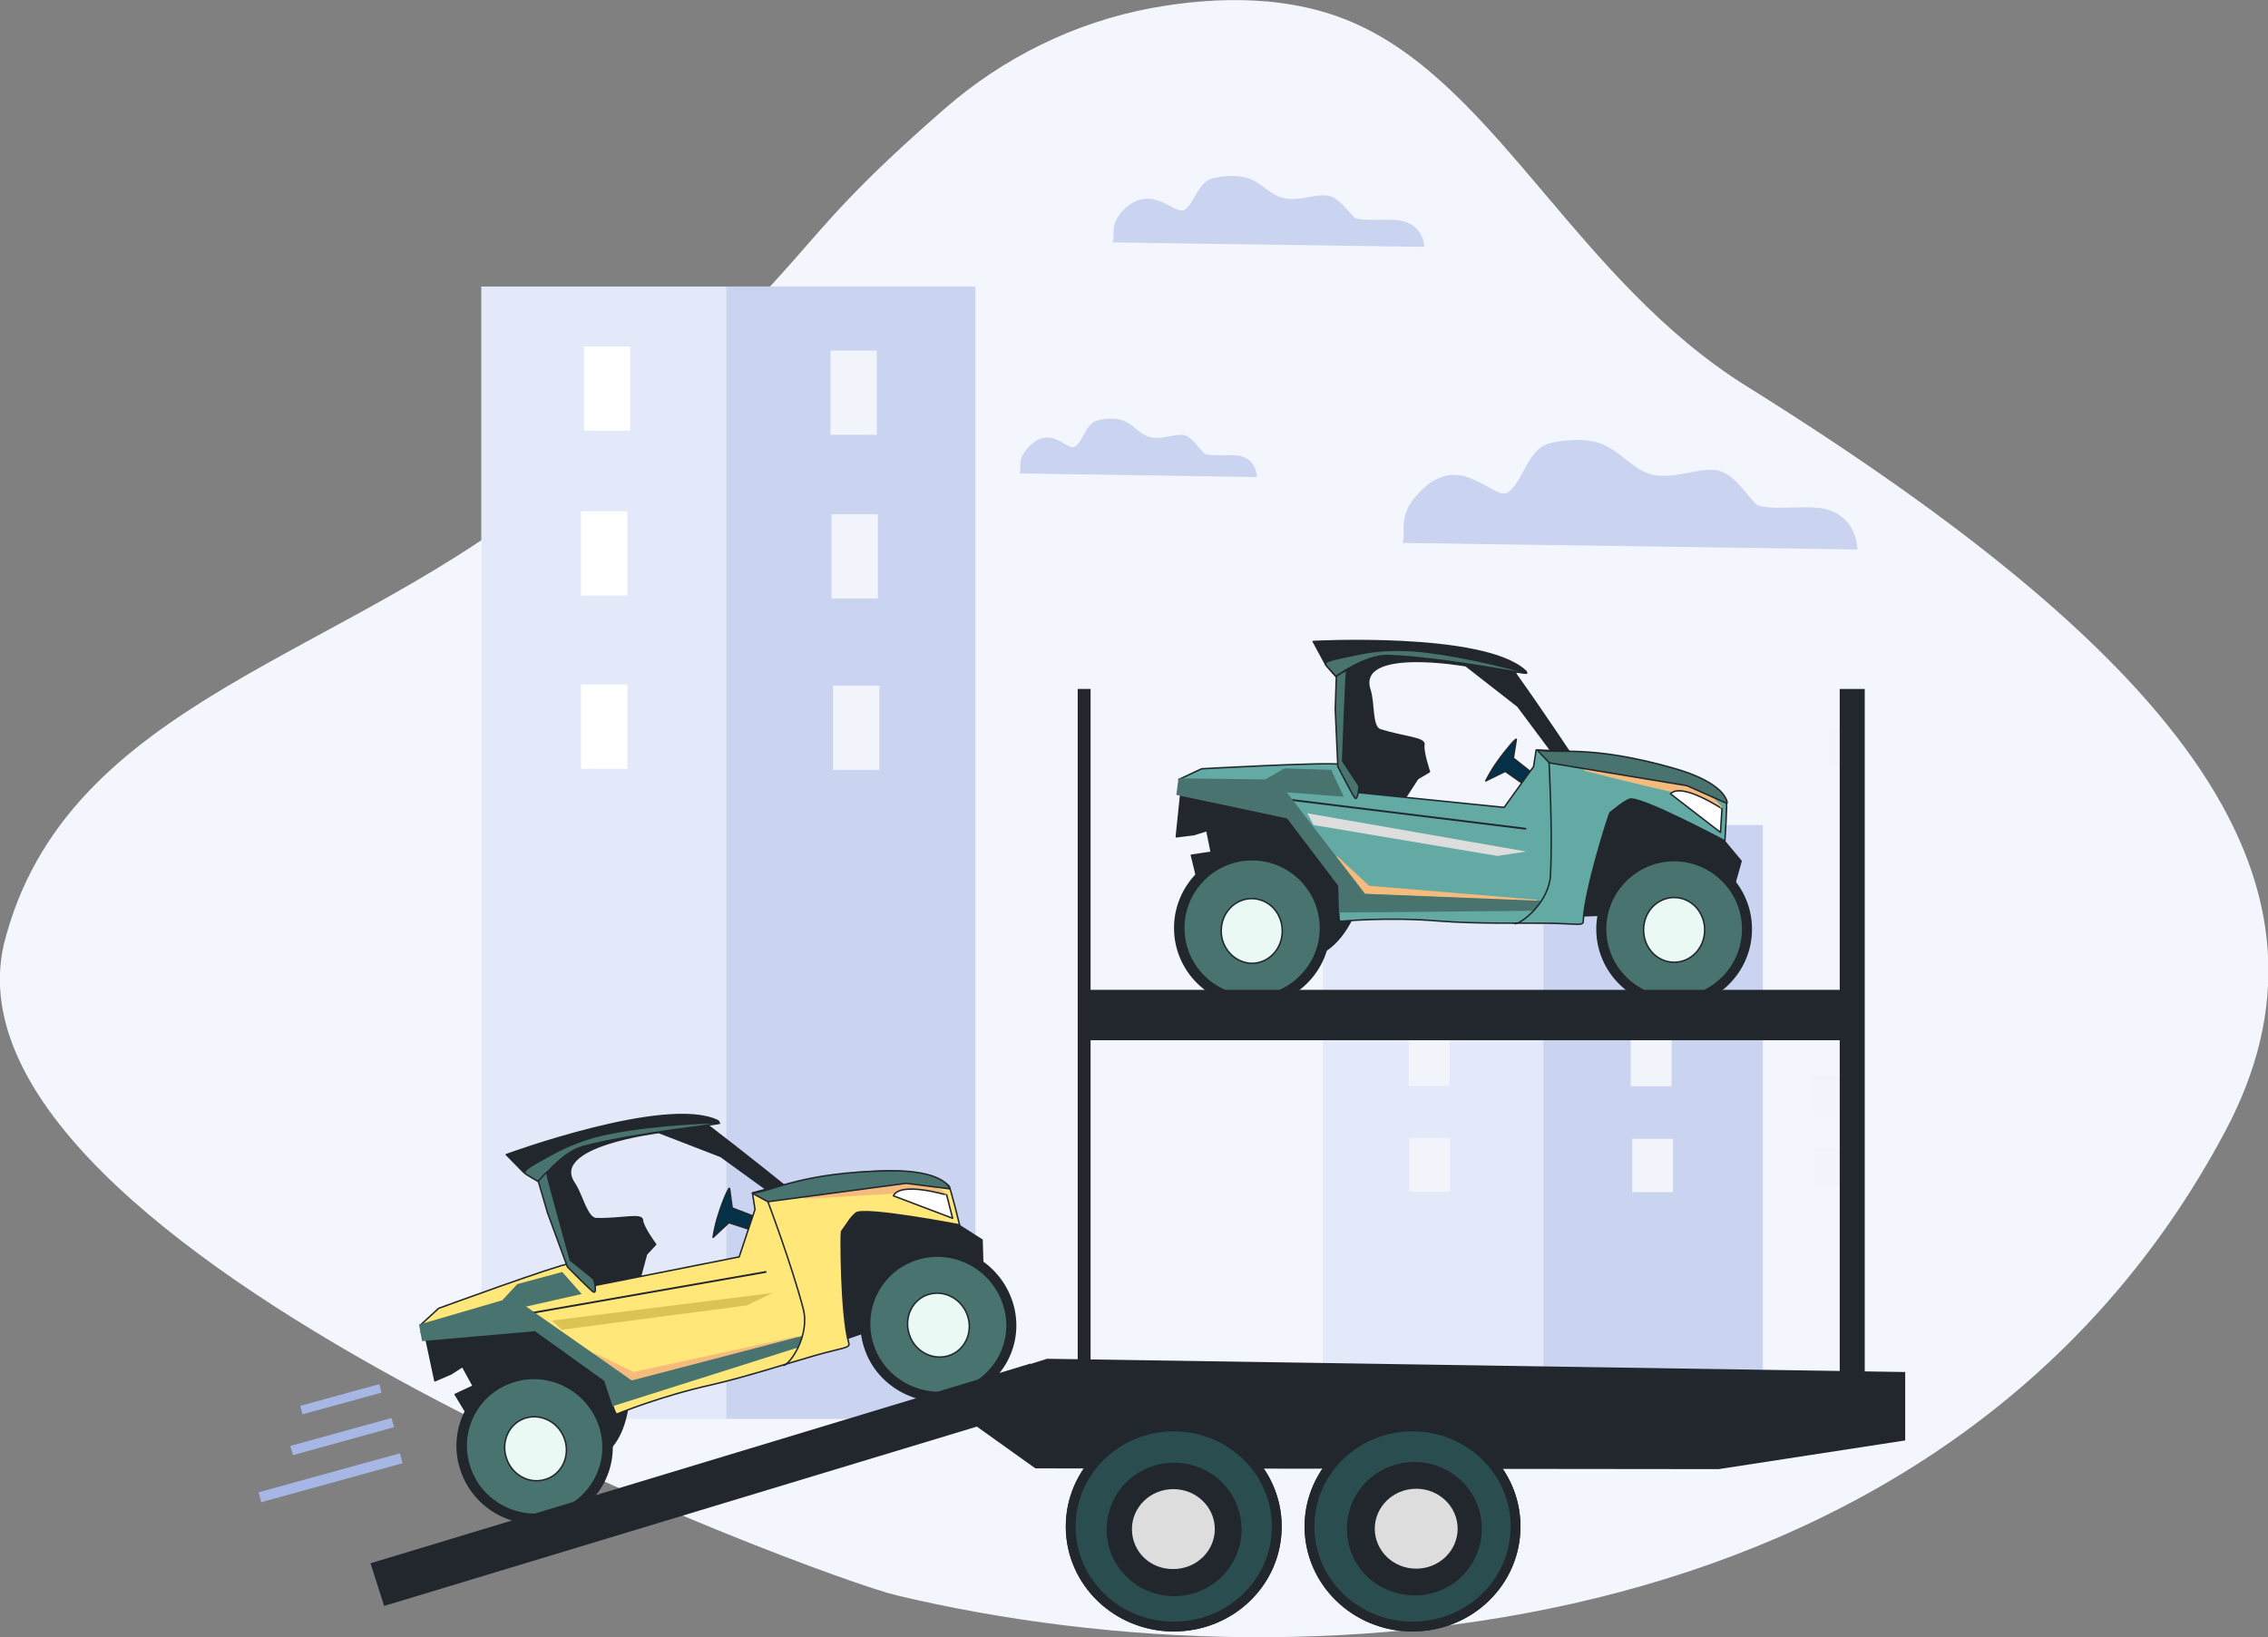 <?xml version="1.0" encoding="UTF-8"?> <!-- Generator: Adobe Illustrator 24.2.1, SVG Export Plug-In . SVG Version: 6.00 Build 0) --> <svg xmlns="http://www.w3.org/2000/svg" xmlns:xlink="http://www.w3.org/1999/xlink" version="1.1" id="Layer_1" x="0px" y="0px" viewBox="0 0 616.4 445.1" style="enable-background:new 0 0 616.4 445.1;" xml:space="preserve"><rect x="0" y="0" width="616.4" height="445.1" fill="#808080" stroke="none"/> <style type="text/css"> .st0{fill:#F3F6FC;} .st1{fill:#E4E9F9;} .st2{fill:#CAD4F0;} .st3{fill:#FFFFFF;} .st4{fill:#F2F4FC;} .st5{fill:#22272E;} .st6{fill:#A6B7E5;} .st7{fill:#043148;stroke:#22272E;stroke-width:0.403;stroke-linecap:round;stroke-linejoin:round;stroke-miterlimit:11.111;} .st8{fill:#22272E;stroke:#22272E;stroke-width:0.403;stroke-linecap:round;stroke-linejoin:round;stroke-miterlimit:11.111;} .st9{fill:#FFE779;stroke:#22272E;stroke-width:0.403;stroke-linecap:round;stroke-linejoin:round;stroke-miterlimit:11.111;} .st10{fill:#DCC454;} .st11{fill:#48736E;stroke:#22272E;stroke-width:2.849;stroke-linecap:round;stroke-linejoin:round;stroke-miterlimit:11.111;} .st12{fill:#EAF9F3;stroke:#22272E;stroke-width:0.403;stroke-linecap:round;stroke-linejoin:round;stroke-miterlimit:11.111;} .st13{fill:#48736E;stroke:#22272E;stroke-width:2.732;stroke-linecap:round;stroke-linejoin:round;stroke-miterlimit:11.111;} .st14{fill:#F5BB7C;stroke:#F5BB7C;stroke-width:0.403;stroke-linecap:round;stroke-linejoin:round;stroke-miterlimit:11.111;} .st15{fill:none;stroke:#22272E;stroke-width:0.497;stroke-linecap:round;stroke-linejoin:round;stroke-miterlimit:11.111;} .st16{fill:#48736E;} .st17{fill:#FFFFFF;stroke:#22272E;stroke-width:0.403;stroke-linecap:round;stroke-linejoin:round;stroke-miterlimit:11.111;} .st18{fill:none;stroke:#22272E;stroke-width:0.403;stroke-linecap:round;stroke-linejoin:round;stroke-miterlimit:11.111;} .st19{fill:#48736E;stroke:#22272E;stroke-width:0.403;stroke-linecap:round;stroke-linejoin:round;stroke-miterlimit:11.111;} .st20{fill:#F2F4FC;fill-opacity:0;} .st21{fill:#63AAA5;stroke:#22272E;stroke-width:0.403;stroke-linecap:round;stroke-linejoin:round;stroke-miterlimit:11.111;} .st22{fill:#DDDDDD;} .st23{fill:#2A4D50;stroke:#22272E;stroke-width:2.676;stroke-linecap:round;stroke-linejoin:round;stroke-miterlimit:11.111;} .st24{fill:#22272E;stroke:#22272E;stroke-width:2.676;stroke-linecap:round;stroke-linejoin:round;stroke-miterlimit:11.111;} .st25{fill:#DDDDDD;stroke:#22272E;stroke-width:2.676;stroke-linecap:round;stroke-linejoin:round;stroke-miterlimit:11.111;} </style> <path class="st0" d="M256.7,29.6c15.9-13.9,35.3-23.5,56.2-27.4c17.5-3.2,38.2-3.8,56.3,4.6C407.3,24.4,429,76.5,474.7,105 c120.3,75.1,165.6,135.9,130,202.7c-73.6,138.2-245.2,153.6-361.1,126C223.4,428.9-17.7,340.3,1,256.9 c16.7-67.3,94.2-77.8,150.3-125.4C229.1,65.4,208,72,256.7,29.6z"></path> <g id="Layer-4"> <path class="st1" d="M359.5,224.3h118.3v170.5H359.5V224.3z"></path> <path class="st1" d="M130.8,77.9h134.3v307.9H130.8V77.9z"></path> <path class="st2" d="M277.1,128.7l58.1,0.9l6.4,0.1c0,0,0-4.9-4.8-5.8c-2.7-0.5-8.6,0.4-9.7-0.8c-1.6-1.7-3.2-4.3-5.3-4.8 c-2.7-0.5-6,1.4-9.3,0.5c-2.6-0.6-4.3-3.2-6.9-4.3c-2.4-1.1-5.8-0.7-7.6-0.1c-2.9,0.9-3.6,5.5-5.8,7c-2,1.5-6.6-6.3-12.6,0.1 C276.1,125,277.8,127.6,277.1,128.7z"></path> <path class="st2" d="M381.1,147.6l111.6,1.6l12.1,0.2c0,0,0.1-9.1-9.1-11.1c-5-1.1-16.6,0.8-18.6-1.4c-3.1-3.3-6.1-8.2-10.3-9 c-5.1-1-11.6,2.6-17.9,1.1c-4.9-1.2-8.2-6-13.3-8.2c-4.6-1.9-11-1.2-14.7-0.2c-5.7,1.6-7,10.4-11,13.2c-3.9,2.8-12.8-11.9-24.2,0.1 C379.2,140.6,382.5,145.5,381.1,147.6z"></path> <path class="st2" d="M302.3,65.9l76.5,1.1l8.3,0.1c0,0,0-5.8-6.3-7.1c-3.5-0.7-11.3,0.4-12.8-1c-2.1-2.1-4.3-5.3-7-5.8 c-3.5-0.6-8,1.7-12.3,0.6c-3.4-0.8-5.7-3.9-9.1-5.2c-3.2-1.2-7.5-0.8-10.1-0.1c-3.9,1.1-4.8,6.6-7.5,8.5c-2.7,1.8-8.8-7.6-16.7,0.1 C301.1,61.5,303.4,64.6,302.3,65.9z"></path> <path class="st2" d="M197.4,77.9h67.7v307.8h-67.7V77.9z"></path> <path class="st3" d="M158.7,94.2h12.6v22.9h-12.6V94.2z"></path> <path class="st3" d="M157.9,139h12.6v22.9h-12.6V139z"></path> <path class="st3" d="M157.9,186.1h12.6V209h-12.6V186.1z"></path> <path class="st4" d="M226.4,186.4H239v22.9h-12.6L226.4,186.4L226.4,186.4z"></path> <path class="st4" d="M226,139.8h12.6v22.9H226L226,139.8L226,139.8z"></path> <path class="st4" d="M225.7,95.3h12.6v22.9h-12.6V95.3z"></path> <path class="st2" d="M419.5,224.3h59.6V396h-59.6V224.3z"></path> <path class="st1" d="M384.1,234.2h11.1v14.5h-11.1V234.2z"></path> <path class="st4" d="M383.4,234.8h11.1v12v2.5h-11.1V234.8z"></path> <path class="st4" d="M443.1,234.8h11.1v14.5h-11.1V234.8z"></path> <path class="st5" d="M95.1,472.6L95.1,472.6v0.8l0,0V472.6z"></path> <path class="st4" d="M443.6,309.6h11.1v14.5h-11.1V309.6z"></path> <path class="st4" d="M383,309.4h11.1V324H383V309.4z"></path> <path class="st4" d="M443.2,280.8h11.1v14.5h-11.1V280.8z"></path> <path class="st4" d="M382.9,280.8h11.1v14.5h-11.1V280.8z"></path> <path class="st6" d="M81.6,382.2l21.5-5.9l0.6,2.3l-21.5,5.9L81.6,382.2z"></path> <path class="st6" d="M78.9,393.1l27.5-7.6l0.7,2.5l-27.5,7.6L78.9,393.1z"></path> <path class="st6" d="M70.3,405.7l38.4-10.6l0.7,2.7L71,408.4L70.3,405.7z"></path> </g> <g id="Layer-2"> <g> <path class="st7" d="M198.3,323.2c0-1-1.9,3.2-3.1,7.2c-1,3-1.4,6-1.4,6l4.3-4l5.8,1.9l2.1-3.2l-7-2.7L198.3,323.2z"></path> <path class="st8" d="M258.7,328.4l-27.8-1.9l-6.3,8.9l-2,19.3l2.7,10.9l9.8-3.4l32-18.1l-0.2-7l-8-5.1"></path> <path class="st8" d="M115.6,363.2c0,0,58.8-20.2,55.4,16.5c-3.5,36.7-43.1,6.3-43.1,6.3l-4.2-6.9l4.9-2.3l-2.9-5.3l-3.1,2 l-4.4,1.9L115.6,363.2z"></path> <path class="st8" d="M137.6,313.9c0,0,43.2-15.9,57.3-9.3c2.1,1-3.7,0.4-2,1.7c9.7,7.4,22.2,17.5,22.2,17.5l0.8,5.1l-20-14.5 l-16.8-6.5c0,0-30,3.6-23,13.8c2.1,3.1,3.4,9.6,6,9.6c6.6,0.2,12.4-1.5,12.5,0.4c0.1,1.9,3.6,6.6,3.6,6.6l-2.5,2.7l-2.3,8.5 l-12.5,3l-7.2-10.2l-7.2-21l-4.2-2.6L137.6,313.9z"></path> <path class="st9" d="M166.1,380c0.1-2,1.3-2.7,0.3-4.3c-4.4-7-11.1-11.3-16.7-13.6c-15.9-6.3-33.6,1.9-33.6,1.9l-1.9-3.7l5-4.6 c0,0,32.2-11.8,35.7-12.2l6.2,6.1l39.8-7.9l4.3-12.9l-0.7-4.5c0,0,42-12,53.4-1.9c0.4,0.4,2.9,10.6,2.9,10.6s-26-5-28.2-3.2 c-1.7,1.5-2.2,2.7-3.9,5c-0.2,0.3-0.2,22.7,2,30.4c0.4,1.3-1.7,1.2-8.8,3.2s-18.6,5.8-28.6,8.1c-14,3.1-25.8,8-25.8,8 C166.9,383.5,166.1,381.2,166.1,380z"></path> <path class="st10" d="M152.7,361.5l50.2-6.6l7.1-3.4l-60,7.5L152.7,361.5z"></path> <path class="st11" d="M126.4,399c-3.3-10.4,2.5-21.4,12.9-24.6c10.5-3.2,21.5,2.7,24.9,13.1c3.3,10.4-2.5,21.4-12.9,24.6 C140.8,415.2,129.7,409.4,126.4,399z"></path> <path class="st12" d="M137.6,396.3c-1.5-4.6,0.9-9.5,5.3-10.8c4.4-1.3,9.1,1.3,10.6,5.9c1.5,4.6-0.9,9.5-5.3,10.8 C143.8,403.6,139,400.9,137.6,396.3z"></path> <path class="st13" d="M236.1,365.8c-3.3-10.4,2.5-21.4,12.9-24.6c10.5-3.2,21.5,2.7,24.9,13.1c3.4,10.5-2.5,21.4-12.9,24.6 C250.5,382,239.3,376.1,236.1,365.8z"></path> <path class="st12" d="M247.1,362.7c-1.5-4.6,0.9-9.5,5.3-10.8s9.1,1.3,10.6,5.9c1.5,4.6-0.9,9.5-5.3,10.8 C253.3,369.9,248.5,367.3,247.1,362.7z"></path> <path class="st14" d="M216.8,363.5l-44.6,9.7l-10.6-5.1l10.1,7.2L216.8,363.5z"></path> <path class="st15" d="M208.1,345.8l-93.6,16.4"></path> <path class="st16" d="M152.8,345.8l-12.2,3.3l-4.1,4.4l-22.6,6.6l0.8,4.5l30.7-2.7l18.8,13.5l2.3,6.9l50.5-16l1-3.1l-46.3,12.1 L143,355.2l15.1-3.4L152.8,345.8z"></path> <path class="st14" d="M257.4,324.9c0,0-8.9-9.3-38.8,0.7c-0.6,0.2,16.6-0.8,24.3-1.3C253.3,323.6,257.4,324.9,257.4,324.9z"></path> <path class="st17" d="M242.8,325.1l16.1,6.1l-1.6-6.3C257.3,324.9,244.8,321.1,242.8,325.1z"></path> <path class="st18" d="M208.7,326.7c0,0,6.4,16.9,9.6,29.1c1.9,7.3-3.6,15.1-5.3,15.4"></path> <path class="st19" d="M142.7,319c-0.6-0.9,2.1-2.3,7-5c4.3-2.4,9.7-4.7,16.7-6c13.2-2.5,29-2.9,29.2-2.7 c0.5,0.4-22.3,2.5-37.2,6.4c-5.9,1.6-11.9,9.6-11.9,9.6S142.9,319.3,142.7,319z"></path> <path class="st19" d="M148.6,318.9c-0.1,0.3,6.4,23.7,6.4,23.7s6.1,4.9,6.3,5.1c0.2,0.3,1.1,4.3-0.1,3.5c-1.1-0.8-7-6.8-7-6.8 l-5.4-14.7c0,0-2.6-8.9-2.5-8.6C146.4,321,149,318,148.6,318.9z"></path> <path class="st19" d="M258.1,323.2V323c0,0-1.7-5-16.9-4.7c-23.6,0.5-30.5,5.3-36.7,6.1c-0.1,0,4.2,2.3,4.2,2.3l37.6-5 L258.1,323.2z"></path> </g> <path class="st4" d="M497,198.2h7.4v9.8H497V198.2z"></path> <path class="st20" d="M512.8,195.5h8.8v11.8h-8.8V195.5z"></path> <g> <path class="st0" d="M451.8,206.1h7.4v9.8h-7.4V206.1z"></path> <path class="st7" d="M412.1,201.1c0.3-0.9-2.7,2.5-5.1,5.9c-1.9,2.6-3.2,5.3-3.2,5.3l5.3-2.6l5,3.5l3-2.5l-5.8-4.6L412.1,201.1z"></path> <path class="st8" d="M468.2,223.5l-26-9.9l-8.7,6.6l-7.8,17.8l-0.8,11.2l10.4-0.4l36-8l1.9-6.7l-6-7.2"></path> <path class="st8" d="M321,215c0,0,62.4-2.1,47.8,31.9c-14.4,34-43.1-6.6-43.1-6.6l-1.9-7.8l5.4-0.8l-1.2-5.9l-3.5,1.1l-4.8,0.6 L321,215z"></path> <path class="st8" d="M356.9,174.4c0,0,46.1-2.5,57.6,7.9c1.8,1.6-3.6-0.7-2.4,1.1c7,9.8,15.9,23.2,15.9,23.2l-0.8,5.1L412.5,192 L398.4,181c0,0-29.8-5.3-26.1,6.5c1.2,3.6,0.4,10.1,2.8,10.9c6.3,2,12.2,2.2,11.9,4c-0.4,1.8,1.5,7.4,1.5,7.4l-3.2,1.9l-4.8,7.4 l-12.8-0.8l-3.7-11.8l-0.5-22.1l-3.2-3.7L356.9,174.4z"></path> <path class="st21" d="M364.1,245.8c0.6-1.9,2.1-2.3,1.6-4.1c-2.1-8-7.1-14-11.9-17.8c-13.2-10.6-32.6-7.9-32.6-7.9l-0.8-4.1 l6.2-2.9c0,0,34.4-1.9,37.7-1.2l4.1,7.6l40.4,4.1l8-11.1l0.7-4.5c0,0,43.8,0.7,51.7,13.7c0.3,0.5-0.4,11-0.4,11 s-23.4-12.5-26-11.3c-2.1,1-2.9,1.9-5.2,3.6c-0.3,0.2-7.1,21.6-7.3,29.6c0,1.3-1.9,0.6-9.4,0.5c-7.4-0.1-19.5,0.2-29.8-0.6 c-14.3-1.2-27,0.1-27,0.1C363.8,249.4,363.7,246.9,364.1,245.8z"></path> <path class="st22" d="M357,224.3l50,8.4l7.8-1.2l-59.5-10.4L357,224.3z"></path> <path class="st11" d="M320.5,252.3c0-10.9,8.9-19.8,19.8-19.8s19.8,8.9,19.8,19.8s-8.9,19.8-19.8,19.8 C329.4,272,320.5,263.2,320.5,252.3z"></path> <path class="st12" d="M331.9,253.1c0-4.9,3.7-8.8,8.3-8.8c4.6,0,8.3,3.9,8.3,8.8c0,4.9-3.7,8.8-8.3,8.8 C335.7,261.8,331.9,257.9,331.9,253.1z"></path> <path class="st13" d="M435.2,252.6c0-10.9,8.9-19.8,19.8-19.8c10.9,0,19.8,8.9,19.8,19.8s-8.9,19.8-19.8,19.8 C444.1,272.3,435.2,263.5,435.2,252.6z"></path> <path class="st12" d="M446.7,252.8c0-4.9,3.7-8.8,8.3-8.8c4.6,0,8.3,3.9,8.3,8.8s-3.7,8.8-8.3,8.8S446.7,257.7,446.7,252.8z"></path> <path class="st14" d="M417.5,244.8L372,241l-8.6-8l7.5,9.8L417.5,244.8z"></path> <path class="st15" d="M414.6,225.3l-94.3-11.6"></path> <path class="st16" d="M361.8,209.3l-12.7-0.4l-5.2,3l-23.6-0.3l-0.6,4.5l30.1,6.4l13.9,18.3l0.2,7.3l53.1-0.5l1.9-2.7L371,243 l-21.3-27.6l15.5,1.2L361.8,209.3z"></path> <path class="st14" d="M468,219.9c0,0-5.7-11.5-37.3-10.6c-0.6,0,16.1,4.1,23.6,5.8C464.5,217.4,468,219.9,468,219.9z"></path> <path class="st17" d="M454,215.8l13.6,10.5l0.4-6.5C467.9,219.9,457.2,212.6,454,215.8z"></path> <path class="st18" d="M421,207.3c0,0,1,18.1,0.4,30.6c-0.4,7.5-8.1,13.4-9.7,13.2"></path> <path class="st19" d="M360.3,180.7c-0.4-1.1,2.7-1.5,8.2-2.7c4.8-1.1,10.7-1.6,17.7-0.9c13.4,1.5,28.5,5.7,28.7,5.9 c0.4,0.5-22.1-4.2-37.5-4.8c-6.2-0.3-14.3,5.7-14.3,5.7S360.4,181,360.3,180.7z"></path> <path class="st19" d="M366,182.4c-0.2,0.2-1.1,24.5-1.1,24.5s4.3,6.5,4.4,6.7c0.1,0.4-0.3,4.3-1.1,3.3c-0.8-1.1-4.6-8.5-4.6-8.5 l-0.7-15.6c0,0,0.3-9.2,0.3-8.9C363.2,183.7,366.6,181.7,366,182.4z"></path> <path class="st19" d="M469.3,218.4l0.1-0.2c0,0-0.1-5.3-14.7-9.4c-22.7-6.4-30.7-3.8-36.9-4.9c-0.1,0,3.3,3.5,3.3,3.5l37.4,6.2 L469.3,218.4z"></path> <path class="st0" d="M451.9,189.4h7.4v9.8h-7.4V189.4z"></path> </g> <path class="st4" d="M493.1,312.3h7.4v9.8h-7.4V312.3z"></path> <path class="st4" d="M492.9,292.4h7.4v9.8h-7.4V292.4z"></path> </g> <g id="Layer-1"> <path class="st5" d="M517.8,373l-233.2-3.6l-18.9,5.9l-0.4,12.4l16.1,11.5l185.7,0.2l50.7-7.8L517.8,373L517.8,373z"></path> <g> <path class="st23" d="M291,415c0-15,12.5-27.2,28-27.2c15.4,0,28,12.1,28,27.2s-12.5,27.2-28,27.2C303.6,442.2,291,430.1,291,415z "></path> <path class="st24" d="M302.3,414c0-9.3,7.6-16.8,17-16.8c9.4,0,17,7.5,17,16.8c0,9.3-7.6,16.8-17,16.8 C310,430.7,302.3,423.3,302.3,414z"></path> <path class="st25" d="M307.1,414.1c0-6.7,5.6-12.2,12.6-12.2c6.9,0,12.6,5.5,12.6,12.2s-5.6,12.2-12.6,12.2 C312.7,426.4,307.1,420.9,307.1,414.1z"></path> <path class="st23" d="M291,415c0-15,12.5-27.2,28-27.2c15.4,0,28,12.1,28,27.2s-12.5,27.2-28,27.2C303.6,442.2,291,430.1,291,415z "></path> <path class="st24" d="M302.1,415.8c0-9.3,7.6-16.8,17-16.8s17,7.5,17,16.8c0,9.3-7.6,16.8-17,16.8S302.1,425.1,302.1,415.8z"></path> <path class="st25" d="M306.3,415.7c0-6.7,5.6-12.2,12.6-12.2c7,0,12.6,5.5,12.6,12.2s-5.6,12.2-12.6,12.2 C311.9,428,306.3,422.6,306.3,415.7z"></path> </g> <g> <path class="st23" d="M355.9,415c0-15,12.5-27.2,28-27.2c15.4,0,28,12.1,28,27.2c0,15-12.5,27.2-28,27.2S355.9,430,355.9,415z"></path> <path class="st24" d="M367.2,413.7c0-9.3,7.6-16.8,17-16.8c9.4,0,17,7.5,17,16.8c0,9.3-7.6,16.8-17,16.8 C374.8,430.4,367.2,423,367.2,413.7z"></path> <path class="st25" d="M372.1,412.9c0-6.7,5.6-12.2,12.6-12.2c6.9,0,12.6,5.5,12.6,12.2c0,6.7-5.6,12.2-12.6,12.2 C377.7,425.2,372.1,419.7,372.1,412.9z"></path> <path class="st23" d="M355.9,415c0-15,12.5-27.2,28-27.2c15.4,0,28,12.1,28,27.2s-12.5,27.2-28,27.2 C368.5,442.2,355.9,430.1,355.9,415z"></path> <path class="st24" d="M367.4,415.6c0-9.3,7.6-16.8,17-16.8s17,7.5,17,16.8c0,5.8-3,11-7.5,14c-2.7,1.8-5.9,2.8-9.4,2.8 c-3.2,0-6.1-0.9-8.7-2.3C370.7,427.2,367.4,421.8,367.4,415.6z"></path> <path class="st25" d="M372.3,415.6c0-6.7,5.6-12.2,12.6-12.2s12.6,5.5,12.6,12.2c0,6.7-5.6,12.2-12.6,12.2 S372.3,422.3,372.3,415.6z"></path> </g> <path class="st5" d="M295,269.1h209.1v13.7H295V269.1z"></path> <path class="st5" d="M292.9,187.3h3.5v184.5h-3.5V187.3z"></path> <path class="st5" d="M500,187.3h6.8V378H500V187.3z"></path> <path class="st5" d="M100.7,425l179.4-54.3l3.7,11.6l-179.4,54.3L100.7,425z"></path> </g> </svg> 
